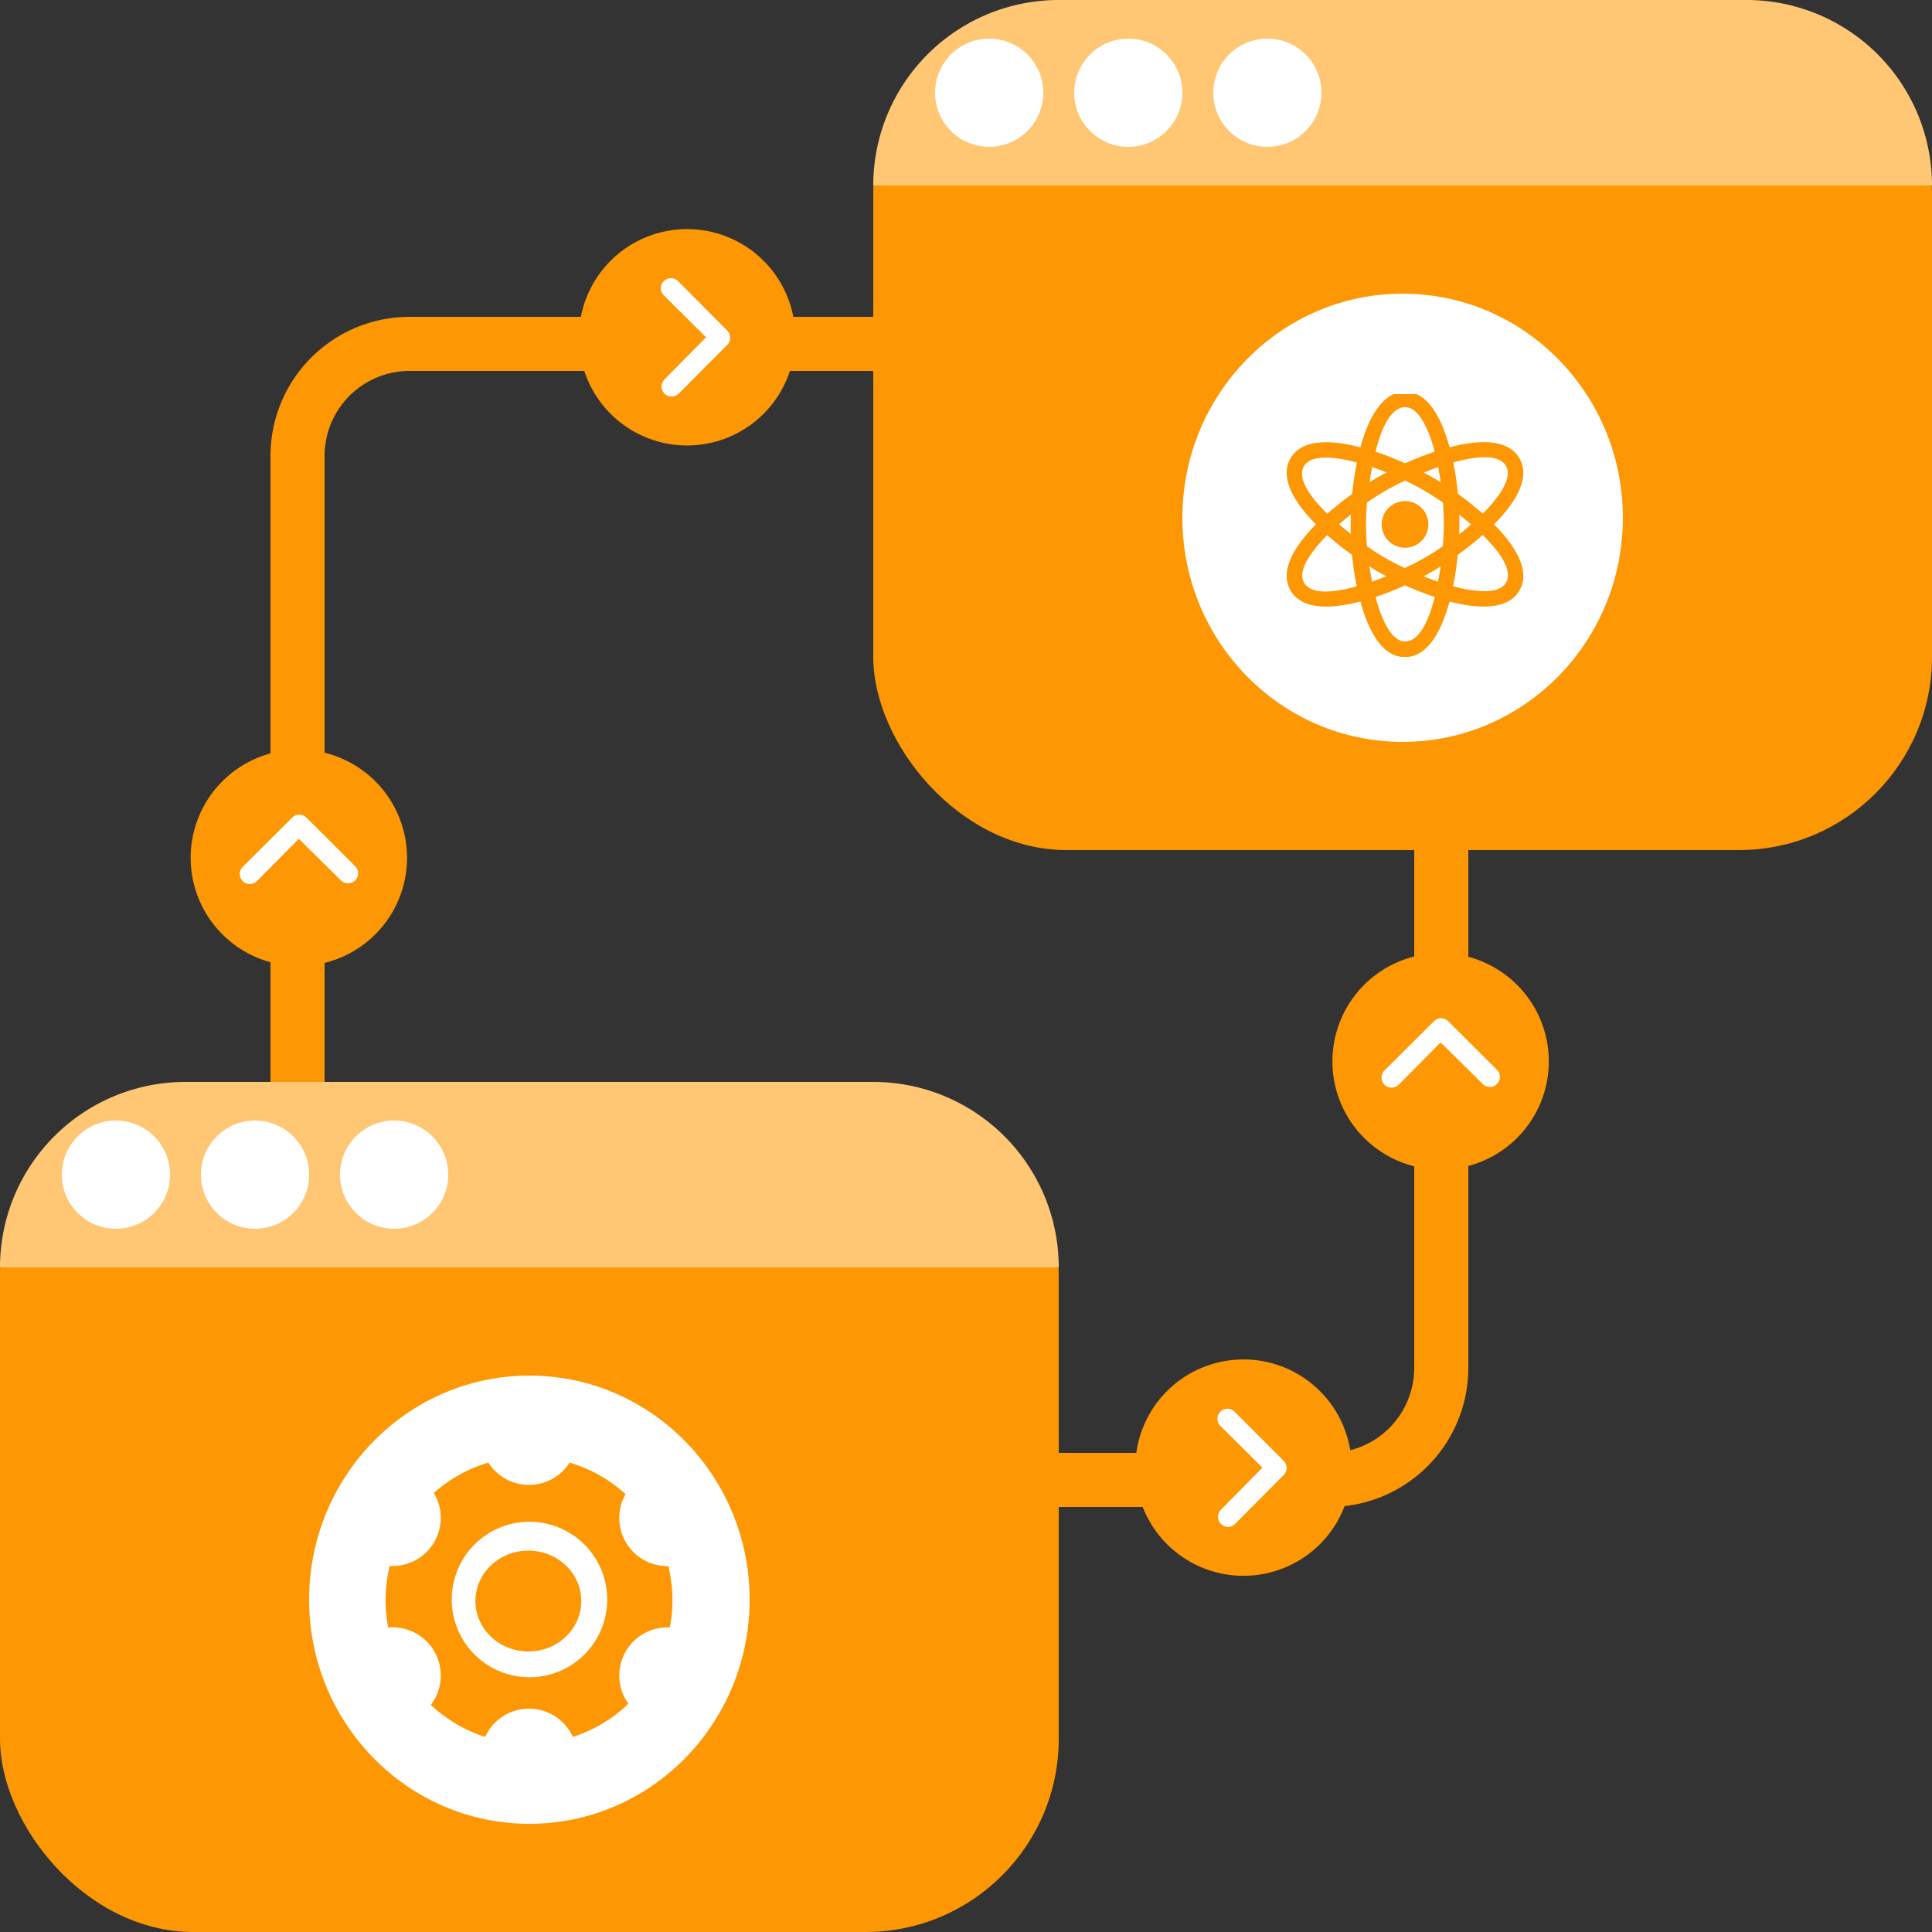 <svg xmlns="http://www.w3.org/2000/svg" xmlns:xlink="http://www.w3.org/1999/xlink" width="50" height="50" viewBox="0 0 50 50">
  <rect x="0" y="0" width="50" height="50" fill="#333333" stroke="none"/>
  <defs>
    <clipPath id="clip-path">
      <rect id="Rectangle_82" data-name="Rectangle 82" width="50" height="50" transform="translate(0 0)" fill="#e4e4e4"/>
    </clipPath>
    <clipPath id="clip-path-2">
      <rect id="Rectangle_92" data-name="Rectangle 92" width="6.8" height="6.8" transform="translate(0 0)" fill="#fd9704" stroke="#707070" stroke-width="1"/>
    </clipPath>
  </defs>
  <g id="migratingwebsitereactjs" transform="translate(-1105 -23)">
    <g id="Mask_Group_38" data-name="Mask Group 38" transform="translate(1105 23)" clip-path="url(#clip-path)">
      <g id="Group_180" data-name="Group 180" transform="translate(0 0)">
        <path id="Rectangle_95" data-name="Rectangle 95" d="M3.6,1.4A2.2,2.2,0,0,0,1.4,3.6V27.2a2.2,2.2,0,0,0,2.2,2.2H27.4a2.2,2.2,0,0,0,2.2-2.2V3.6a2.2,2.2,0,0,0-2.2-2.2H3.6M3.6,0H27.4A3.6,3.6,0,0,1,31,3.6V27.2a3.6,3.6,0,0,1-3.6,3.6H3.6A3.6,3.6,0,0,1,0,27.2V3.6A3.6,3.6,0,0,1,3.6,0Z" transform="translate(7 8.2)" fill="#fd9704"/>
        <g id="Group_179" data-name="Group 179">
          <g id="Group_168" data-name="Group 168" transform="translate(22.6)">
            <rect id="Rectangle_6" data-name="Rectangle 6" width="27.4" height="22" rx="5" transform="translate(0 0)" fill="#fd9704"/>
            <path id="Rectangle_7" data-name="Rectangle 7" d="M4.8,0H22.6a4.8,4.8,0,0,1,4.8,4.8v0a0,0,0,0,1,0,0H0a0,0,0,0,1,0,0v0A4.8,4.8,0,0,1,4.8,0Z" transform="translate(0 0)" fill="#ffc674"/>
            <g id="Group_50" data-name="Group 50" transform="translate(1.6 1)">
              <circle id="Ellipse_3" data-name="Ellipse 3" cx="1.4" cy="1.4" r="1.4" transform="translate(0 0)" fill="#fff"/>
              <circle id="Ellipse_4" data-name="Ellipse 4" cx="1.4" cy="1.4" r="1.4" transform="translate(3.6 0)" fill="#fff"/>
              <circle id="Ellipse_5" data-name="Ellipse 5" cx="1.4" cy="1.4" r="1.4" transform="translate(7.2 0)" fill="#fff"/>
            </g>
            <g id="Group_171" data-name="Group 171" transform="translate(8 7.6)">
              <ellipse id="Ellipse_2" data-name="Ellipse 2" cx="5.7" cy="5.8" rx="5.7" ry="5.8" transform="translate(0)" fill="#fff"/>
              <g id="Mask_Group_33" data-name="Mask Group 33" transform="translate(2.4 2.6)" clip-path="url(#clip-path-2)">
                <g id="atomic-energy" transform="translate(0.3 -0.062)">
                  <circle id="Ellipse_39" data-name="Ellipse 39" cx="0.604" cy="0.604" r="0.604" transform="translate(2.458 2.83)" fill="#fd9704"/>
                  <path id="Path_309" data-name="Path 309" d="M8.4,3.433c.566-.571.948-1.208.658-1.71s-1.032-.49-1.809-.285C7.038.657,6.677,0,6.1,0S5.154.657,4.943,1.438c-.777-.2-1.519-.217-1.809.285s.092,1.14.658,1.71c-.566.571-.948,1.208-.658,1.71s1.032.489,1.809.285c.211.782.572,1.439,1.153,1.439s.942-.657,1.153-1.438c.777.2,1.519.216,1.809-.285S8.966,4,8.4,3.433Zm.31-1.509c.166.287-.131.759-.6,1.232-.209-.185-.43-.358-.643-.512-.026-.262-.066-.54-.121-.814.621-.174,1.189-.216,1.368.094ZM6.092,4.565A6.347,6.347,0,0,1,5.113,4a6.364,6.364,0,0,1,0-1.132A6.347,6.347,0,0,1,6.1,2.3a6.347,6.347,0,0,1,.978.57A6.364,6.364,0,0,1,7.074,4a6.346,6.346,0,0,1-.983.562Zm.924-.042c-.018.13-.04.262-.065.393-.125-.042-.25-.089-.375-.139C6.729,4.7,6.862,4.619,7.015,4.523Zm-1.4.251c-.122.049-.247.1-.373.14-.025-.129-.048-.261-.067-.394C5.326,4.617,5.459,4.693,5.612,4.774Zm-.919-1.09c-.1-.081-.207-.166-.307-.253.1-.087.2-.172.308-.255C4.686,3.358,4.686,3.512,4.693,3.684Zm.484-1.341c.018-.13.04-.262.065-.393.125.042.25.089.375.139C5.461,2.172,5.328,2.249,5.177,2.344Zm1.4-.251c.122-.049.247-.1.373-.14.025.129.048.261.067.394-.153-.1-.285-.172-.44-.254ZM7.5,3.183c.1.081.207.166.307.253-.1.087-.2.172-.308.255C7.506,3.509,7.506,3.355,7.5,3.183ZM6.1.4c.332,0,.593.5.766,1.152-.265.089-.526.193-.766.3-.241-.108-.5-.213-.767-.3C5.49.922,5.738.4,6.1.4ZM3.483,1.925c.166-.287.722-.266,1.368-.093-.055.274-.095.552-.121.813-.214.154-.435.327-.644.513C3.625,2.706,3.3,2.235,3.483,1.925Zm0,3.018c-.166-.287.131-.759.6-1.232.209.185.43.358.643.512.026.262.066.54.121.814C4.23,5.21,3.662,5.252,3.483,4.942ZM6.1,6.464c-.332,0-.593-.5-.766-1.152.265-.089.526-.193.766-.3a8.238,8.238,0,0,0,.767.3c-.16.632-.409,1.152-.767,1.152ZM8.709,4.942c-.166.287-.722.266-1.368.093.055-.274.095-.552.121-.813.214-.154.435-.327.644-.513C8.568,4.16,8.889,4.632,8.709,4.942Z" transform="translate(-3.035)" fill="#fd9704"/>
                </g>
              </g>
            </g>
          </g>
          <g id="Group_169" data-name="Group 169" transform="translate(0 28)">
            <rect id="Rectangle_6-2" data-name="Rectangle 6" width="27.4" height="22" rx="5" transform="translate(0 0)" fill="#fd9704"/>
            <path id="Rectangle_7-2" data-name="Rectangle 7" d="M4.8,0H22.6a4.8,4.8,0,0,1,4.8,4.8v0a0,0,0,0,1,0,0H0a0,0,0,0,1,0,0v0A4.8,4.8,0,0,1,4.8,0Z" transform="translate(0 0)" fill="#ffc674"/>
            <g id="Group_50-2" data-name="Group 50" transform="translate(1.6 1)">
              <circle id="Ellipse_3-2" data-name="Ellipse 3" cx="1.4" cy="1.4" r="1.4" transform="translate(0 0)" fill="#fff"/>
              <circle id="Ellipse_4-2" data-name="Ellipse 4" cx="1.4" cy="1.4" r="1.4" transform="translate(3.6 0)" fill="#fff"/>
              <circle id="Ellipse_5-2" data-name="Ellipse 5" cx="1.4" cy="1.4" r="1.4" transform="translate(7.2 0)" fill="#fff"/>
            </g>
            <g id="Group_172" data-name="Group 172" transform="translate(8 7.6)">
              <ellipse id="Ellipse_2-2" data-name="Ellipse 2" cx="5.7" cy="5.8" rx="5.7" ry="5.8" transform="translate(0 0)" fill="#fff"/>
              <g id="Group_41" data-name="Group 41" transform="translate(1.979 2.252)">
                <g id="Group_47" data-name="Group 47" transform="translate(0)">
                  <path id="Exclusion_1" data-name="Exclusion 1" d="M2.577,7.1h0a3.71,3.71,0,0,1-1.406-.83,1.234,1.234,0,0,0,.257-.758A1.247,1.247,0,0,0,.182,4.262c-.038,0-.077,0-.115.005A3.745,3.745,0,0,1,.106,2.676l.076,0A1.247,1.247,0,0,0,1.428,1.433,1.244,1.244,0,0,0,1.247.786,3.706,3.706,0,0,1,2.661,0,1.242,1.242,0,0,0,3.712.576,1.242,1.242,0,0,0,4.763,0,3.707,3.707,0,0,1,6.211.816,1.246,1.246,0,0,0,7.294,2.679h.024a3.746,3.746,0,0,1,.039,1.585l-.063,0a1.246,1.246,0,0,0-1.01,1.976A3.71,3.71,0,0,1,4.847,7.1a1.246,1.246,0,0,0-2.27,0ZM3.725,1.531A2.012,2.012,0,1,0,5.736,3.543,2.014,2.014,0,0,0,3.725,1.531Z" transform="translate(0)" fill="#fd9704"/>
                  <ellipse id="Ellipse_24" data-name="Ellipse 24" cx="1.37" cy="1.305" rx="1.37" ry="1.305" transform="translate(2.325 2.278)" fill="#fd9704"/>
                </g>
              </g>
            </g>
          </g>
          <g id="Group_178" data-name="Group 178" transform="translate(29.381 24.669)">
            <g id="Group_173" data-name="Group 173" transform="translate(0 10.513)">
              <rect id="Rectangle_95-2" data-name="Rectangle 95" width="3.133" height="4.074" transform="translate(1.254 0.763)" fill="#fff"/>
              <path id="Icon_ionic-ios-arrow-dropright-circle" data-name="Icon ionic-ios-arrow-dropright-circle" d="M3.375,6.175a2.8,2.8,0,1,0,2.8-2.8A2.8,2.8,0,0,0,3.375,6.175Zm3.291,0-1.1-1.092a.26.26,0,0,1,.367-.367L7.216,6a.26.26,0,0,1,.008.358L5.958,7.632a.259.259,0,1,1-.367-.366Z" transform="translate(-3.375 -3.375)" fill="#fd9704"/>
            </g>
            <g id="Group_174" data-name="Group 174" transform="translate(5.102 5.6) rotate(-90)">
              <rect id="Rectangle_95-3" data-name="Rectangle 95" width="3.134" height="4.074" transform="translate(1.253 0.763)" fill="#fff"/>
              <path id="Icon_ionic-ios-arrow-dropright-circle-2" data-name="Icon ionic-ios-arrow-dropright-circle" d="M0,2.8A2.8,2.8,0,1,0,2.8,0,2.8,2.8,0,0,0,0,2.8Zm3.291,0-1.1-1.092a.26.26,0,0,1,.368-.367L3.841,2.629a.26.26,0,0,1,.008.358L2.583,4.257a.259.259,0,1,1-.368-.366Z" transform="translate(0 0)" fill="#fd9704"/>
            </g>
          </g>
          <g id="Group_177" data-name="Group 177" transform="translate(20.582 25) rotate(180)">
            <g id="Group_175" data-name="Group 175" transform="translate(15.648 0) rotate(90)">
              <rect id="Rectangle_95-4" data-name="Rectangle 95" width="3.133" height="4.074" transform="translate(1.254 0.763)" fill="#fff"/>
              <path id="Icon_ionic-ios-arrow-dropright-circle-3" data-name="Icon ionic-ios-arrow-dropright-circle" d="M0,2.8A2.8,2.8,0,1,0,2.8,0,2.8,2.8,0,0,0,0,2.8Zm3.291,0-1.1-1.092a.26.26,0,0,1,.368-.367L3.841,2.629a.26.26,0,0,1,.008.358L2.583,4.257a.259.259,0,1,1-.368-.366Z" fill="#fd9704"/>
            </g>
            <g id="Group_176" data-name="Group 176" transform="translate(5.6 19.071) rotate(180)">
              <rect id="Rectangle_95-5" data-name="Rectangle 95" width="3.134" height="4.074" transform="translate(1.253 0.763)" fill="#fff"/>
              <path id="Icon_ionic-ios-arrow-dropright-circle-4" data-name="Icon ionic-ios-arrow-dropright-circle" d="M0,2.8A2.8,2.8,0,1,0,2.8,0,2.8,2.8,0,0,0,0,2.8Zm3.291,0-1.1-1.092a.26.26,0,0,1,.368-.367L3.841,2.629a.26.26,0,0,1,.008.358L2.583,4.257a.259.259,0,1,1-.368-.366Z" transform="translate(0 0)" fill="#fd9704"/>
            </g>
          </g>
        </g>
      </g>
    </g>
  </g>
</svg>
